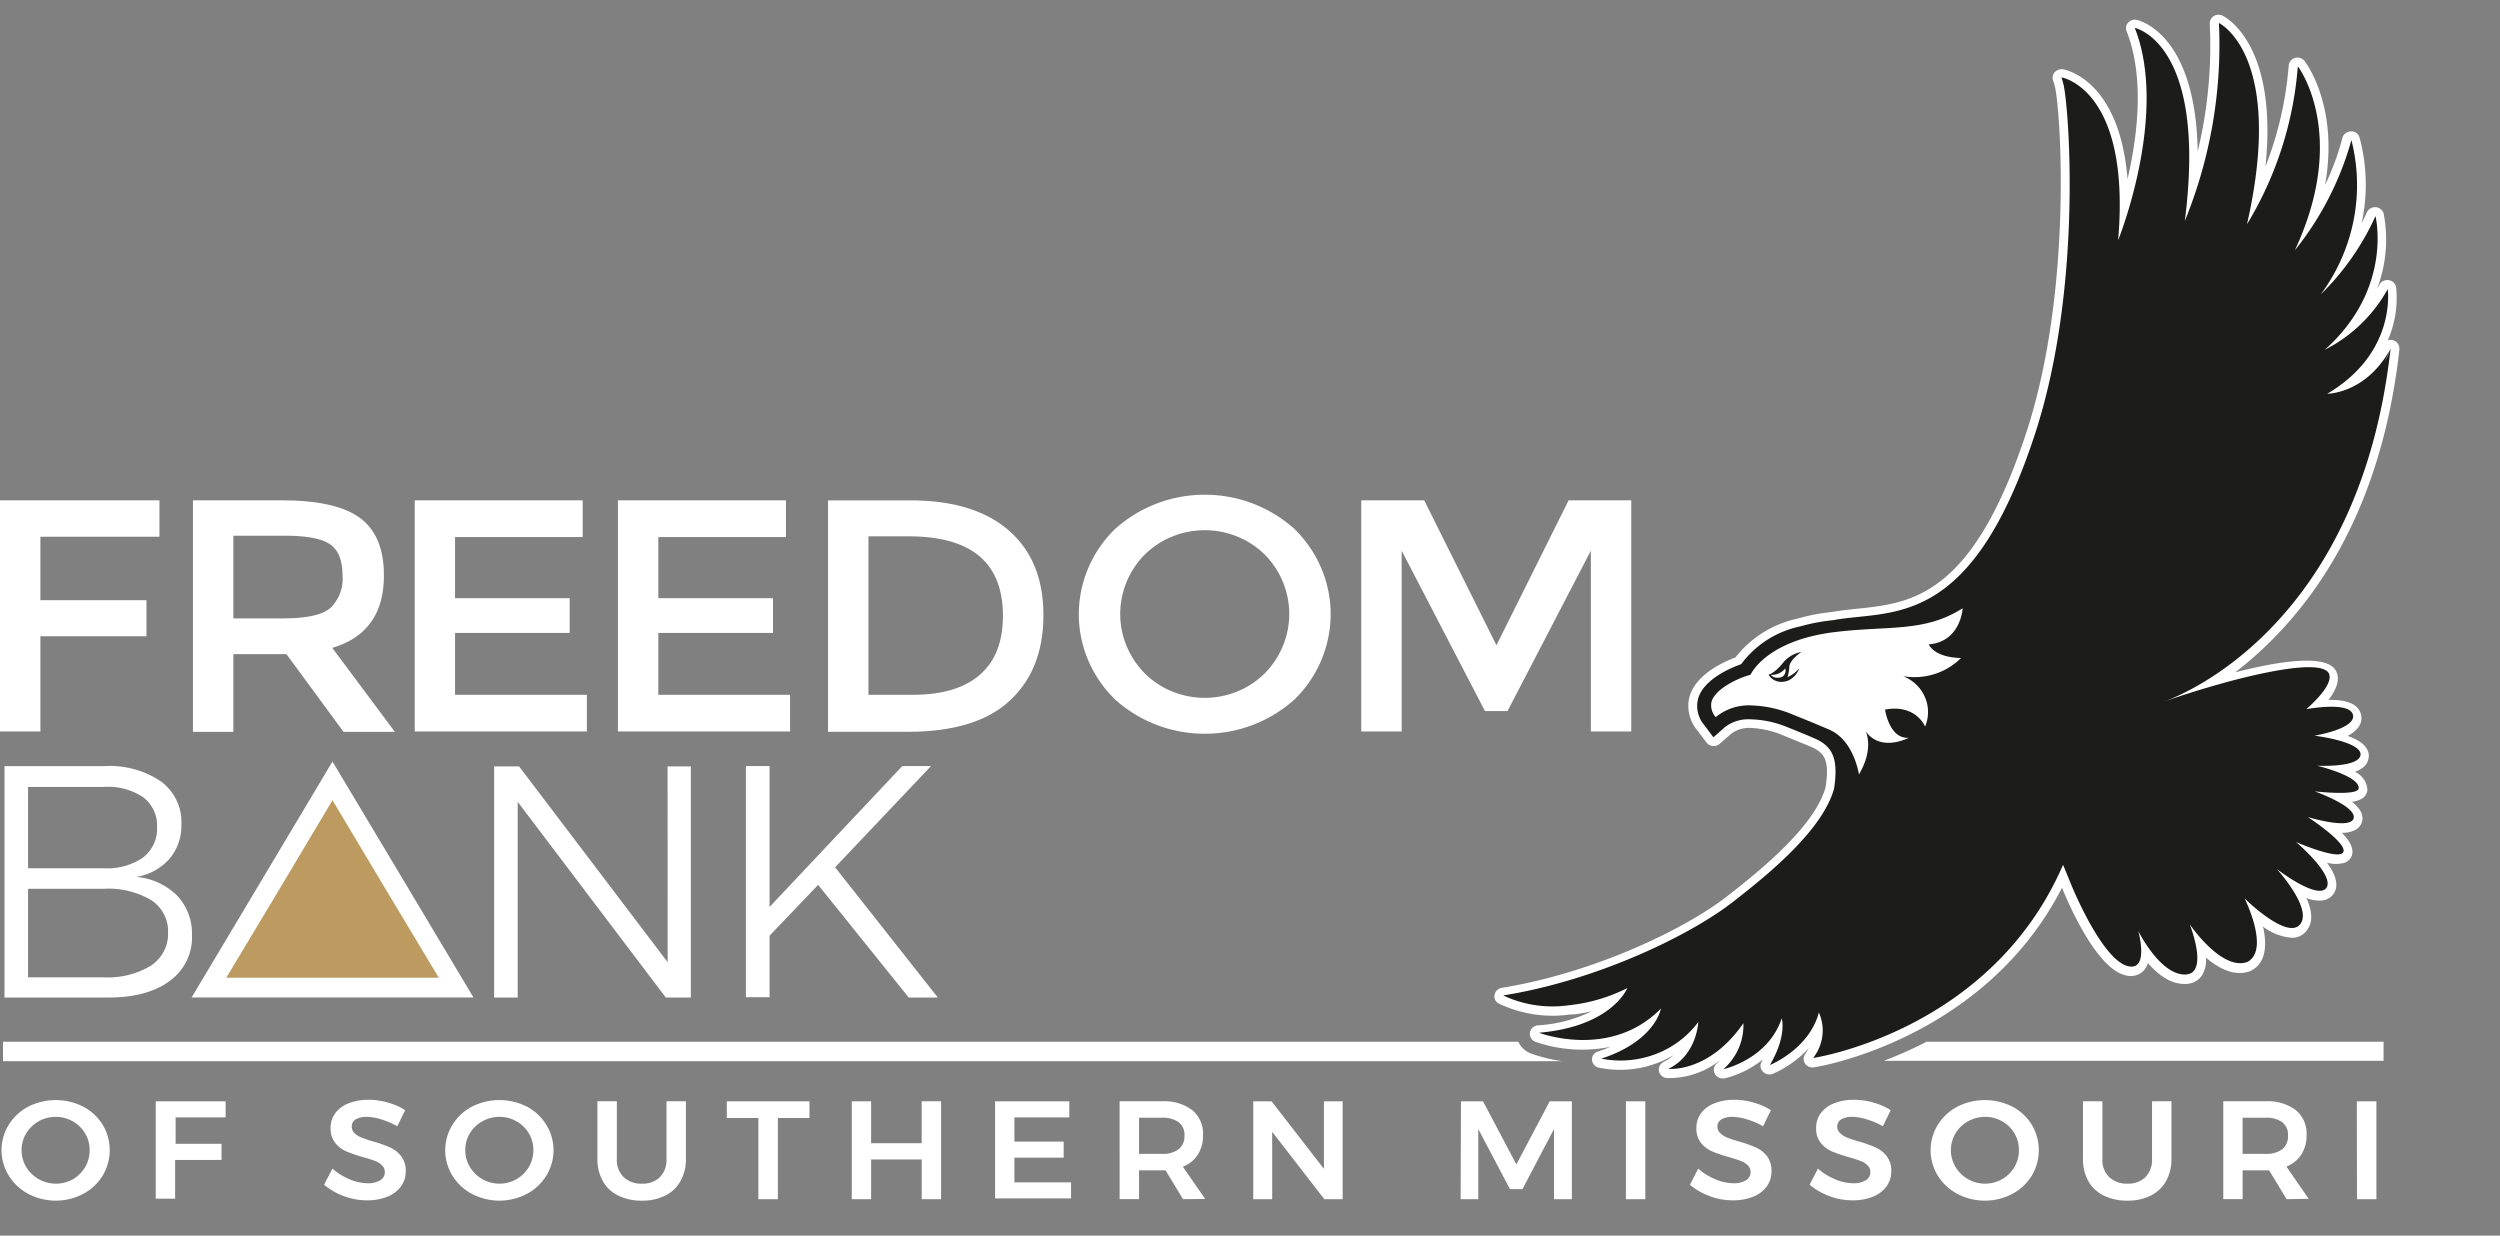<?xml version="1.0" encoding="UTF-8"?> <svg xmlns="http://www.w3.org/2000/svg" width="174" height="86" fill="none"><rect width="100%" height="100%" fill="#808080" stroke="none"/><path d="M23.142 53.304l4.732 7.917 4.731 7.917h-18.92l4.725-7.917 4.732-7.917z" fill="#BD9A5F"></path><path d="M5.787 77.02c.56.294 1.029.728 1.357 1.256a3.46 3.46 0 01.492 1.776 3.46 3.46 0 01-.492 1.776 3.543 3.543 0 01-1.357 1.266 4.087 4.087 0 01-1.908.471 4.087 4.087 0 01-1.907-.47 3.543 3.543 0 01-1.357-1.267 3.339 3.339 0 01-.383-2.683c.127-.45.346-.87.645-1.234a3.545 3.545 0 011.095-.89 4.228 4.228 0 013.815 0zm-3.085 1.02a2.334 2.334 0 00-.883.848 2.24 2.24 0 00-.317 1.164c-.003.413.11.82.325 1.176a2.414 2.414 0 002.067 1.154 2.43 2.43 0 001.186-.307c.358-.211.653-.509.856-.863a2.27 2.27 0 00.303-1.16 2.22 2.22 0 00-.319-1.177 2.313 2.313 0 00-.61-.671 2.4 2.4 0 00-.828-.394 2.445 2.445 0 00-1.797.23h.017zm8.136-1.389h4.865v1.12h-3.48v1.838h3.195v1.121h-3.23v2.695h-1.35v-6.774zm15.69 1.255a3.587 3.587 0 00-1.003-.174c-.266-.01-.531.05-.765.174a.57.57 0 00-.206.208.545.545 0 00-.072.28.62.62 0 00.19.47c.143.137.313.244.5.314.263.104.532.194.805.269.396.11.784.247 1.16.409.306.138.573.345.777.605.226.305.34.673.325 1.048.008.389-.114.77-.348 1.087a2.178 2.178 0 01-.957.706c-.445.168-.92.25-1.397.24a4.45 4.45 0 01-1.612-.296 4.582 4.582 0 01-1.369-.79l.58-1.12c.354.311.76.563 1.2.744.39.172.813.266 1.241.275.31.017.62-.055.888-.207a.666.666 0 00.235-.24.638.638 0 00.084-.32.625.625 0 00-.198-.482 1.427 1.427 0 00-.492-.309 11.026 11.026 0 00-.83-.263 9.855 9.855 0 01-1.16-.398 1.969 1.969 0 01-.77-.588 1.581 1.581 0 01-.325-1.037c-.008-.37.108-.734.33-1.036.234-.308.554-.545.922-.684a3.68 3.68 0 011.386-.246c.46 0 .917.067 1.357.196.423.117.826.294 1.194.526l-.545 1.121a5.435 5.435 0 00-1.125-.482zm10.142-.886c.562.3 1.03.74 1.357 1.274a3.38 3.38 0 01.499 1.764c0 .62-.173 1.229-.499 1.763a3.536 3.536 0 01-1.357 1.273 4.1 4.1 0 01-1.91.471 4.1 4.1 0 01-1.911-.47 3.531 3.531 0 01-1.362-1.273 3.375 3.375 0 01-.5-1.764c0-.621.173-1.231.5-1.765a3.531 3.531 0 011.362-1.272 4.239 4.239 0 013.821 0zm-3.09 1.02a2.317 2.317 0 00-.884.848 2.21 2.21 0 00-.311 1.164c-.006.414.106.82.325 1.177a2.392 2.392 0 002.07 1.154 2.366 2.366 0 002.024-1.154c.21-.36.32-.765.318-1.177a2.27 2.27 0 00-1.183-2.012 2.315 2.315 0 00-1.16-.308 2.418 2.418 0 00-1.205.308h.005zm9.828 3.89a1.766 1.766 0 001.27.453c.23.011.46-.023.675-.101.215-.078.412-.198.577-.353a1.73 1.73 0 00.36-.589c.079-.217.112-.447.098-.677V76.65h1.351v4.012a3.063 3.063 0 01-.377 1.54 2.42 2.42 0 01-1.06 1.01 3.52 3.52 0 01-1.624.352 3.581 3.581 0 01-1.647-.353 2.417 2.417 0 01-1.073-1.008 3.063 3.063 0 01-.377-1.541V76.65h1.351v4.012a1.63 1.63 0 00.101.681c.082.218.21.417.375.585zm7.178-5.279h5.753v1.16H54.14v5.653h-1.357v-5.653h-2.198v-1.16zm8.698 0h1.345v2.914h3.52V76.65H65.5v6.813h-1.35v-2.762h-3.52v2.762h-1.346V76.65zm9.974 0h5.166v1.12h-3.821v1.682h3.427v1.12h-3.427v1.715h3.943v1.12h-5.288v-6.757zm13.082 6.813l-1.219-2.011h-1.843v2.006h-1.352V76.65h2.946a3.231 3.231 0 012.11.617c.253.215.451.482.581.782.13.3.187.624.168.949.014.477-.11.949-.36 1.361-.245.383-.61.68-1.043.846l1.554 2.242-1.543.016zm-3.062-3.154h1.594a1.85 1.85 0 001.16-.32 1.155 1.155 0 00.406-.952 1.087 1.087 0 00-.087-.515 1.125 1.125 0 00-.32-.42 1.886 1.886 0 00-1.159-.309h-1.594v2.516zm12.867-3.659h1.304v6.813h-1.275l-3.63-4.69v4.69h-1.317v-6.813h1.276l3.642 4.701v-4.7zm9.538 0h1.537l2.319 4.393 2.32-4.393h1.542v6.813h-1.241V78.58l-2.198 4.185h-.869l-2.204-4.185v4.885h-1.229l.023-6.813zm11.481 0h1.351v6.813h-1.351v-6.813zm8.42 1.255a3.686 3.686 0 00-1.003-.173 1.482 1.482 0 00-.766.173.572.572 0 00-.209.207.545.545 0 00-.075.28.607.607 0 00.197.471c.14.137.308.244.493.314.265.104.536.194.812.27a8.9 8.9 0 011.16.408c.309.136.578.344.782.605.224.305.337.674.319 1.048a1.75 1.75 0 01-.342 1.087 2.163 2.163 0 01-.962.706c-.443.168-.916.25-1.392.24a4.436 4.436 0 01-1.612-.296 4.567 4.567 0 01-1.368-.79l.579-1.12c.352.314.758.566 1.201.745.388.172.808.265 1.235.274.31.017.619-.055.887-.207a.663.663 0 00.128-1.042 1.466 1.466 0 00-.499-.309 10.773 10.773 0 00-.824-.263 9.6 9.6 0 01-1.159-.398 2 2 0 01-.777-.588 1.58 1.58 0 01-.319-1.037 1.68 1.68 0 01.325-1.036c.236-.308.558-.545.927-.684a3.66 3.66 0 011.386-.246c.458 0 .913.067 1.351.196.423.117.826.294 1.195.526l-.545 1.121a5.27 5.27 0 00-1.125-.482zm8.338 0a3.649 3.649 0 00-1.003-.174 1.482 1.482 0 00-.766.174.573.573 0 00-.209.207.621.621 0 00-.026.535.64.64 0 00.148.216 1.5 1.5 0 00.493.314c.266.103.537.193.812.269.396.11.783.248 1.16.409.306.138.573.345.777.605.226.305.34.673.324 1.048a1.76 1.76 0 01-.347 1.087 2.184 2.184 0 01-.957.706c-.445.168-.92.25-1.398.24a4.459 4.459 0 01-1.612-.296 4.58 4.58 0 01-1.368-.79l.58-1.12c.353.311.759.563 1.2.744.39.172.812.266 1.241.275.31.017.619-.055.887-.207a.669.669 0 00.235-.24.634.634 0 00.084-.32.63.63 0 00-.197-.482 1.406 1.406 0 00-.499-.309 9.918 9.918 0 00-.823-.263 10.021 10.021 0 01-1.16-.398 1.985 1.985 0 01-.771-.588 1.583 1.583 0 01-.325-1.037 1.72 1.72 0 01.325-1.036c.236-.308.558-.545.928-.684.44-.17.911-.254 1.386-.246a4.87 4.87 0 011.356.196 4.61 4.61 0 011.195.526l-.545 1.121a5.445 5.445 0 00-1.125-.482zm10.136-.886a3.503 3.503 0 011.351 1.256 3.457 3.457 0 010 3.552 3.525 3.525 0 01-1.351 1.266 4.1 4.1 0 01-1.911.471 4.098 4.098 0 01-1.91-.47 3.523 3.523 0 01-1.366-1.271 3.366 3.366 0 010-3.533c.329-.534.8-.973 1.366-1.27a4.24 4.24 0 013.821 0zm-3.073 1.02a2.282 2.282 0 00-.876 3.189 2.396 2.396 0 002.07 1.154 2.364 2.364 0 002.024-1.154c.209-.36.317-.765.313-1.177a2.272 2.272 0 00-.313-1.177 2.285 2.285 0 00-.864-.835 2.336 2.336 0 00-1.16-.308 2.416 2.416 0 00-1.194.308zm9.816 3.89c.169.152.368.271.585.35.217.077.448.112.68.103.23.012.461-.022.678-.1.216-.078.414-.199.58-.354.318-.348.483-.802.458-1.266V76.65h1.351v4.012a3.07 3.07 0 01-.377 1.54c-.241.432-.61.784-1.061 1.01a3.535 3.535 0 01-1.629.352 3.64 3.64 0 01-1.647-.353 2.478 2.478 0 01-1.073-1.008 3.122 3.122 0 01-.371-1.541V76.65h1.351v4.012c-.015.231.019.463.101.681.082.218.209.417.374.585zm12.346 1.534l-1.218-2.011h-1.844v2.006h-1.345V76.65h2.94a3.26 3.26 0 012.116.617c.25.216.447.484.575.783.129.3.186.624.167.948a2.49 2.49 0 01-.359 1.35c-.248.38-.613.677-1.044.846l1.548 2.241-1.536.028zm-3.062-3.154h1.595c.413.026.823-.087 1.159-.32a1.144 1.144 0 00.406-.952 1.073 1.073 0 00-.087-.515 1.119 1.119 0 00-.319-.42 1.871 1.871 0 00-1.159-.309h-1.595v2.516zm7.95-3.659h1.362v6.813h-1.351l-.011-6.813zM2.812 37.358v4.415h7.382v2.51H2.812v6.628H0V34.825h11.098v2.533H2.812zm23.908 2.689c0 2.656-1.199 4.337-3.595 5.043l4.36 5.85h-3.572l-3.978-5.413h-3.693v5.412h-2.813V34.825h6.193c2.54 0 4.359.415 5.457 1.244 1.098.83 1.645 2.155 1.64 3.978zm-3.74 2.28c.308-.297.545-.657.694-1.053a2.78 2.78 0 00.164-1.238c0-1.048-.296-1.77-.882-2.163-.585-.392-1.635-.588-3.142-.588h-3.572v5.754h3.479c1.604 0 2.69-.237 3.259-.712zm17.575-7.502v2.555h-8.883v4.253h7.978v2.42h-7.978v4.303h9.173v2.555h-11.98V34.825h11.69zm14.148 0v2.555H45.82v4.253h7.98v2.42h-7.98v4.303h9.168v2.555h-11.98V34.825h11.695zm15.523 2.107c1.597 1.4 2.395 3.36 2.395 5.877 0 2.518-.773 4.496-2.32 5.934-1.546 1.46-3.927 2.19-7.143 2.19h-5.526V34.826h5.711c2.985 0 5.279.702 6.883 2.107zm-.423 5.922c0-3.683-2.184-5.524-6.552-5.524h-2.807v11.026h3.12c2.018 0 3.566-.465 4.639-1.395 1.072-.93 1.6-2.297 1.6-4.107zm20.289 5.833a9.31 9.31 0 01-6.24 2.38 9.31 9.31 0 01-6.239-2.38c-1.62-1.58-2.528-3.713-2.528-5.936a8.29 8.29 0 012.529-5.937 9.31 9.31 0 016.239-2.38 9.31 9.31 0 016.239 2.38c1.616 1.582 2.522 3.714 2.522 5.937a8.304 8.304 0 01-2.522 5.936zm-2.064-10.085a5.858 5.858 0 00-1.912-1.257 6.023 6.023 0 00-4.532 0 5.858 5.858 0 00-1.912 1.257 5.899 5.899 0 00-1.705 4.132c0 1.537.61 3.016 1.705 4.132a5.845 5.845 0 001.91 1.26 6.009 6.009 0 004.535 0 5.846 5.846 0 001.91-1.26 5.9 5.9 0 001.706-4.132 5.9 5.9 0 00-1.705-4.132zm9.527 12.309h-2.813V34.825h4.384l5.027 10.085 5.022-10.085h4.36v16.086h-2.812V38.327l-5.798 11.161h-1.572l-5.798-11.161v12.584zM11.209 54.39c.466.353.837.808 1.084 1.327.246.52.36 1.09.33 1.66a3.546 3.546 0 01-.823 2.392 3.925 3.925 0 01-2.32 1.267 4.554 4.554 0 012.86 1.31 3.843 3.843 0 011.02 2.74 3.66 3.66 0 01-.38 1.805 3.814 3.814 0 01-1.215 1.417c-1.063.77-2.54 1.143-4.43 1.121H.313V53.321h6.958a6.389 6.389 0 013.938 1.07zm-1.253 5.295a2.58 2.58 0 00.751-.951c.17-.37.246-.774.223-1.178a2.41 2.41 0 00-.226-1.15 2.496 2.496 0 00-.748-.923 4.38 4.38 0 00-2.737-.711H1.954v5.659H7.22a4.42 4.42 0 002.737-.745zm.58 7.503c.376-.258.68-.603.882-1.003.202-.4.298-.844.278-1.289a2.527 2.527 0 00-.282-1.264 2.629 2.629 0 00-.878-.977 5.863 5.863 0 00-3.317-.796H1.954v6.164H7.22a5.805 5.805 0 003.323-.835h-.006zm35.928-13.845h1.617v16.086h-1.74l-10.309-13.62v13.62h-1.64V53.343h1.739l10.338 13.626-.005-13.626zm18.81 16.086H63.25l-6.308-7.844-3.38 3.54v4.282h-1.648V53.32h1.647v9.805l9.237-9.805h2l-6.674 7.043 7.15 9.065zM23.142 55.696l3.7 6.191 3.699 6.163H15.749l3.7-6.163 3.693-6.191zm0-2.695l-4.9 8.208-4.905 8.214h19.616l-4.905-8.214-4.906-8.202V53zm83.383 20.311a1.582 1.582 0 01-.852-.807H.209v1.356h108.56a10.647 10.647 0 01-2.244-.549zm24.58.521h34.791v-1.328h-31.811a27.29 27.29 0 01-2.98 1.328z" fill="#fff"></path><path d="M166.998 24.32a.296.296 0 000-.073.541.541 0 00-.047-.213.56.56 0 00-.313-.325.651.651 0 00-.446-.028 7.378 7.378 0 00.58-3.681.597.597 0 00-.17-.33.642.642 0 00-.715-.12.613.613 0 00-.275.254c-.052.1-.11.196-.168.291a9.596 9.596 0 00.458-5.233.599.599 0 00-.2-.303.637.637 0 00-.707-.061.614.614 0 00-.253.263c-.122.275-.249.532-.377.79a12.59 12.59 0 00-.145-5.99.562.562 0 00-.226-.314.596.596 0 00-.383-.1.637.637 0 00-.367.131.595.595 0 00-.212.317c-.294 1.13-.7 2.23-1.212 3.284.98-5.407-1.293-8.472-1.421-8.629a.618.618 0 00-.298-.21.62.62 0 00-.683.203.581.581 0 00-.126.349 24.606 24.606 0 01-1.618 7.01c.893-8.551-2.807-10.428-2.987-10.512a.632.632 0 00-.614.034.607.607 0 00-.273.56 31.23 31.23 0 01-.84 8.853c-.14-8.192-4.059-9.116-4.257-9.156a.616.616 0 00-.579.196.544.544 0 00-.111.6c1.264 3.216.76 7.284.064 10.281-.539-6.6-3.989-7.53-4.453-7.625a.657.657 0 00-.438.06.626.626 0 00-.293.32.579.579 0 000 .382c.035.095.064.201.093.302l.041.152c.411 1.787 1.223 14.214-1.983 24.02-3.752 11.469-8.02 11.911-11.783 12.298-.615.067-1.2.129-1.74.224-.811.082-1.612.235-2.394.46a7.474 7.474 0 00-4.344 2.711c-.968.359-2.818 1.244-3.212 2.802-.089.4-.084.813.017 1.21.1.397.293.767.563 1.081l.62.824a.614.614 0 00.441.24.602.602 0 00.476-.15l.782-.684a2.05 2.05 0 011.392-.42c.813.04 1.61.23 2.348.56l1.566.639.435.185c.702.38 1.16.784.846 2.762-.742 2.577-4.059 5.407-6.871 7.586-3.102 2.404-9.475 5.362-15.656 6.354a.62.62 0 00-.331.16.58.58 0 00-.173.316.54.54 0 00.035.359.57.57 0 00.255.263 8.732 8.732 0 005.033.751h.237c.406-.051.809-.124 1.207-.218a9.819 9.819 0 01-3.729.98.626.626 0 00-.383.152.59.59 0 00-.197.352.592.592 0 00.077.386c.07.117.177.208.306.259 1.673.58 3.479.7 5.219.347-.261.112-.551.218-.864.325a.58.58 0 00-.309.21.546.546 0 00-.109.35.586.586 0 00.13.353.62.62 0 00.322.208 7.278 7.278 0 005.219-.863 2.735 2.735 0 01-.684.465.613.613 0 00-.275.266.585.585 0 00.13.703.622.622 0 00.354.157 5.703 5.703 0 003.711-1.238c-.076.078-.151.157-.238.235a.584.584 0 00-.146.653c.045.11.124.205.225.272a.634.634 0 00.344.106h.134a7.047 7.047 0 002.667-1.322l-.087.156a.585.585 0 00.078.685.64.64 0 00.693.162 7.495 7.495 0 002.499-1.776c-.069.128-.15.268-.243.409a.58.58 0 00-.004.648.612.612 0 00.266.22.634.634 0 00.347.045c.121 0 11.823-1.872 17.274-12.506l.034.095c.371.913 2.32 5.508 4.367 6.001a1.274 1.274 0 001.246-.286c.155-.159.268-.35.331-.56.661.762 1.531 1.451 2.522 1.451.236.015.471-.03.684-.127.213-.098.397-.247.534-.433.233-.384.336-.829.296-1.272.881.75 1.994 1.345 3.079.941l.075-.039c1.079-.56 1.084-1.894.818-3.065a3.765 3.765 0 002.041.785c.188-.004.373-.048.542-.13.168-.081.316-.198.432-.341.522-.628.377-1.49 0-2.303a2.3 2.3 0 001.16.168c.168-.028.328-.093.467-.19s.253-.224.333-.37c.319-.6 0-1.356-.528-2.062.407.114.84.114 1.247 0a.835.835 0 00.481-.482c.162-.442-.07-.98-.69-1.597.321.01.64-.057.928-.196a.987.987 0 00.311-.258.94.94 0 00.176-.358c.116-.487-.197-.947-.719-1.35a1.73 1.73 0 00.783-.27.79.79 0 00.301-.532 1.423 1.423 0 00-.247-.762 1.494 1.494 0 00-.628-.52c.211-.068.408-.172.579-.309a1.067 1.067 0 00.395-.762v-.033c0-.662-.661-1.121-1.479-1.396a2.2 2.2 0 00.765-.616 1.077 1.077 0 00.174-.863c-.197-.84-1.223-1.047-2.267-1.03.505-.65.858-1.401.516-2.023-.649-1.188-3.92-.684-7.004.106 4.302-3.322 10.025-9.883 11.423-22.473z" fill="#fff"></path><path d="M164.296 52.508c0-.913-3.213-1.305-3.213-1.305s2.9-.471 2.685-1.446c-.214-.975-3.253-.398-3.253-.398s2.006-1.68 1.566-2.504c-.65-1.177-6.779.342-11.423 1.96 1.38-.498 13.603-5.412 15.725-24.551-.1.307-.232.603-.394.885.255-.56.394-.885.394-.885-1.699 3.143-4.407 3.143-4.407 3.143 4.86-2.863 4.21-7.284 4.21-7.284a10.375 10.375 0 01-4.378 4.22c4.778-4.265 3.526-9.302 3.526-9.302a18.022 18.022 0 01-3.816 5.458 12.861 12.861 0 002.289-5.147 12.665 12.665 0 00-.149-5.6 21.406 21.406 0 01-3.937 7.67c3.798-8.135.208-12.808.208-12.808a24.854 24.854 0 01-3.537 10.993c2.673-11.8-1.954-14.007-1.954-14.007.22 4.707-.59 9.405-2.377 13.789 1.594-12.428-3.479-13.447-3.479-13.447 2.377 6.045-1.16 14.78-1.16 14.78.905-10.55-3.943-11.335-3.943-11.335.058.169.099.337.145.51.383 1.681 1.339 14.148-1.995 24.328-4.482 13.716-10.031 12.192-14.021 12.937a13.23 13.23 0 00-2.319.438 6.857 6.857 0 00-4.105 2.627c-.638.224-2.656 1.031-3.01 2.46-.07.314-.066.639.014.95.079.312.231.602.444.849l.621.829.783-.69c.508-.4 1.154-.6 1.809-.56a7.124 7.124 0 012.586.56c.58.225 1.084.438 1.577.645l.487.213c1.073.56 1.456 1.361 1.16 3.4-.795 2.836-4.332 5.789-7.092 7.929-3.015 2.33-9.44 5.43-15.94 6.471 1.43.674 3.038.91 4.61.678h.04l.227-.033a11.624 11.624 0 003.763-1.16s-1.061 2.678-6.152 3.11c0 0 4.957 1.904 8.489-1.681 0 0-.36 2.24-4.146 3.485a6.889 6.889 0 003.764-.312 6.64 6.64 0 002.985-2.238s-.093 2.292-2.081 3.261c0 0 2.818.297 5.218-3.177a4.013 4.013 0 01-.331 1.748 4.148 4.148 0 01-1.06 1.452s3.113-.678 4.059-3.541c0 0 .382 1.199-.824 3.25 0 0 2.725-1.088 3.41-3.654.228.515.312 1.08.241 1.635a3.11 3.11 0 01-.641 1.53s12.368-1.831 17.395-13.446l.58 1.412s2.111 5.2 3.937 5.642c1.502.358.719-2.443.719-2.443s1.496 3.026 3.236 3.026c1.739 0 .342-3.497.342-3.497s2.227 3.29 4.024 2.617c1.577-.852-.203-4.415-.203-4.415s2.946 2.908 3.856 1.81c.911-1.099-1.618-3.86-1.618-3.86s2.9 2.24 3.48 1.277c.492-.93-2.14-3.155-2.14-3.155s3.062 1.334 3.299.684c.238-.65-2.476-2.42-2.476-2.42s2.987.913 3.189.078c.203-.835-2.707-1.866-2.707-1.866s3.003.342 3.055-.207c.087-.869-2.899-1.58-2.899-1.58s2.975.162 3.033-.785z" fill="#1C1C1A"></path><path d="M136.602 42.333s-.122 2.331-2.36 2.516c0 0 .348.913 2.244.947-.512.515-1.148.9-1.851 1.12a4.622 4.622 0 01-2.179.146c.684.27 1.229.79 1.516 1.448.287.658.292 1.398.015 2.06 0 0-.626-1.586-2.789-1.183 0 0 .29 2.062 1.652 1.961 0 0-1.936 1.037-2.998-.448.116.258.499 1.35-.469 3.003 0 0-.342-2.37-2.053-3.115a104.8 104.8 0 00-2.522-1.042 8.011 8.011 0 00-2.946-.65 3.597 3.597 0 00-2.447.818 1.263 1.263 0 01-.271-.489 1.22 1.22 0 01-.03-.553c.237-.947 1.925-1.681 2.551-1.86l.174-.05s1.02-2.37 5.862-2.97c3.763-.46 6.245.039 8.901-1.659z" fill="#fff"></path><path d="M124.408 47.13c.075-.233.118-.474.127-.718.041-.504.841-1.036.841-1.036-.52.094-.983.374-1.299.784-.58.712-.986.796-.986.796.111.192.286.343.496.428.21.085.444.1.664.042a1.22 1.22 0 00.18-.044c.189-.086.358-.208.495-.36a1.44 1.44 0 00.305-.52 2.098 2.098 0 01-.823.627zm-.36-.029a.767.767 0 01-.58.029.68.68 0 01-.226-.163c.193.013.387-.02.563-.097.176-.078.329-.196.446-.346a.497.497 0 01-.203.577z" fill="#1C1C1A"></path></svg> 